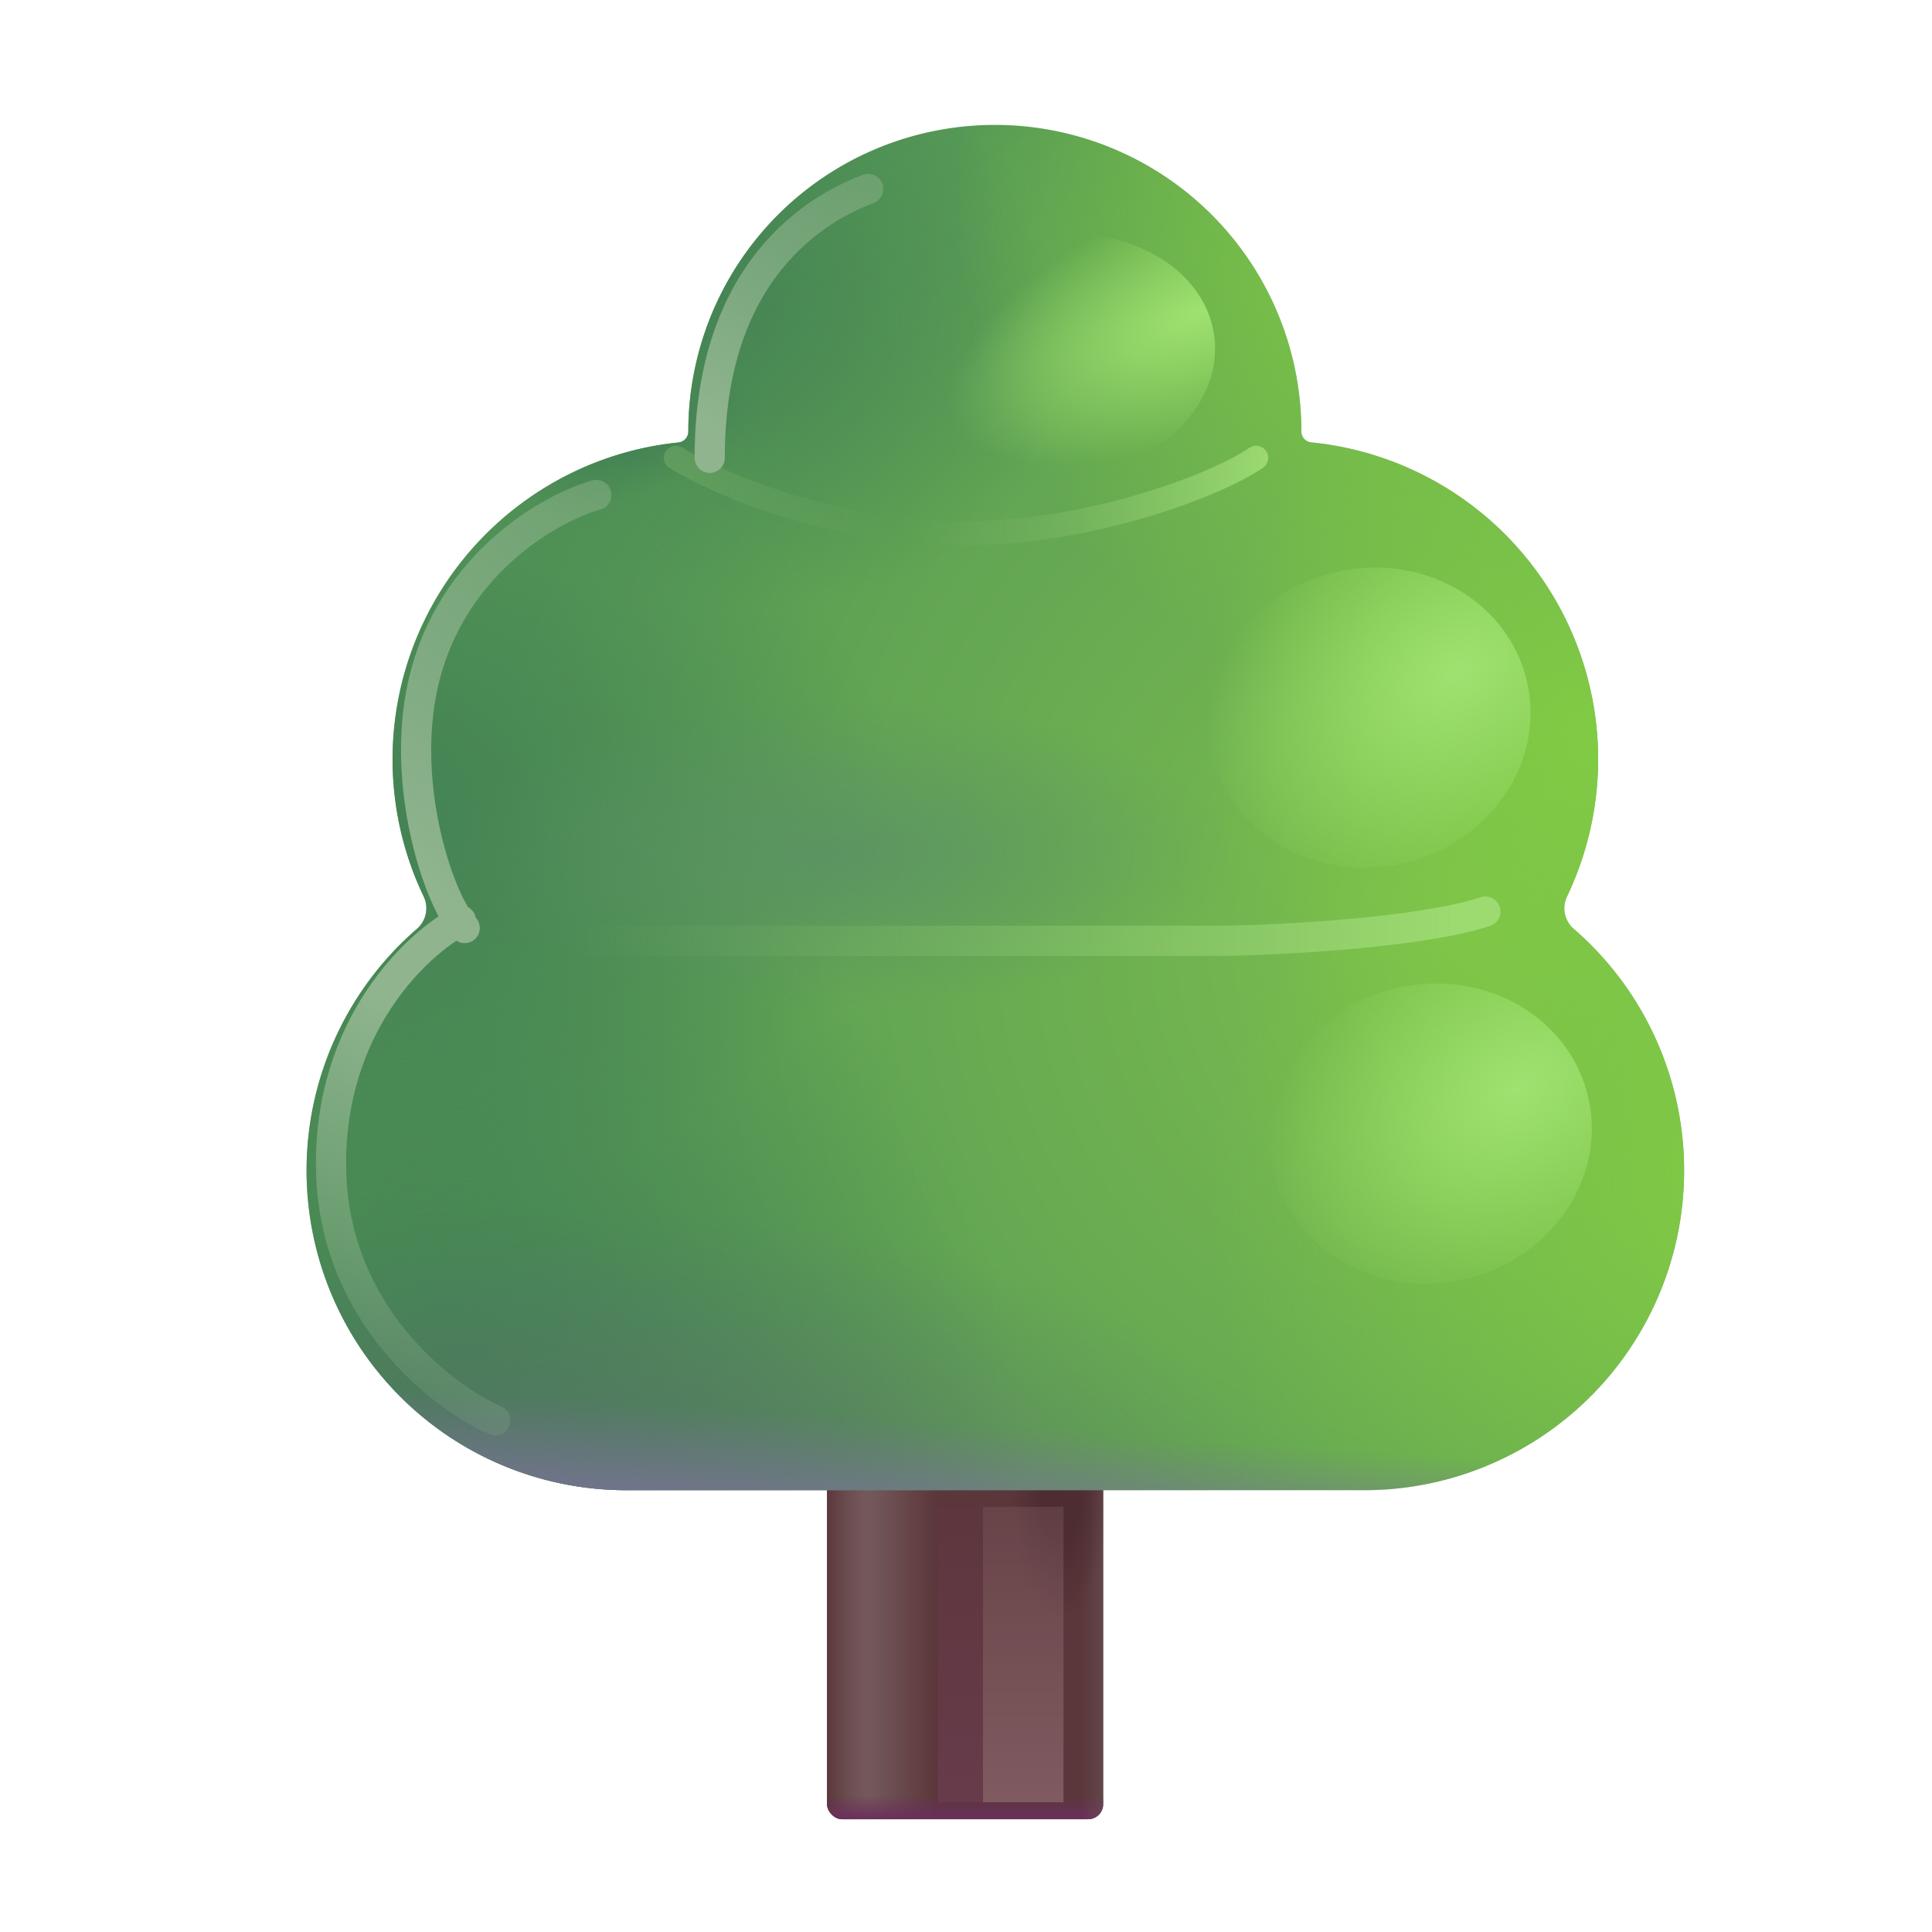 <svg xmlns="http://www.w3.org/2000/svg" fill="none" viewBox="0 0 32 32"><rect width="4.575" height="8.362" x="13.698" y="21.77" fill="#5B363A" rx=".25"/><rect width="4.575" height="8.362" x="13.698" y="21.77" fill="url(#svg-ffc3b06a-9816-44c5-a8fb-94c9774112c3-a)" rx=".25"/><rect width="4.575" height="8.362" x="13.698" y="21.77" fill="url(#svg-a20d29e2-1eba-4b41-84a9-874bce76b1ae-b)" rx=".25"/><rect width="4.575" height="8.362" x="13.698" y="21.77" fill="url(#svg-53fe39bc-2e2c-490e-9226-0a4a5515eda6-c)" rx=".25"/><rect width="4.575" height="8.362" x="13.698" y="21.77" fill="url(#svg-a478d443-4450-474c-8eaf-0ae3017c4265-d)" rx=".25"/><rect width="4.575" height="8.362" x="13.698" y="21.77" fill="url(#svg-b366934e-8a04-47ec-b43d-ca63f5b426dd-e)" rx=".25"/><g filter="url(#svg-ef9498a6-83a0-4dc9-bc60-11af8fa14acf-f)"><path fill="url(#svg-e29620a0-50bc-4dbd-91d9-23c27bd5ef5f-g)" d="M21.22 7.327a.18.18 0 0 1-.165-.181 5.077 5.077 0 1 0-10.154 0 .184.184 0 0 1-.165.183 5.274 5.274 0 0 0-4.217 7.523.45.45 0 0 1-.11.53 5.295 5.295 0 0 0 3.463 9.3H22.1a5.295 5.295 0 0 0 3.463-9.3.45.45 0 0 1-.11-.53 5.274 5.274 0 0 0-4.234-7.525"/><path fill="url(#svg-34290031-6dbf-4df4-b0b1-cb11c10f1cf4-h)" d="M21.22 7.327a.18.18 0 0 1-.165-.181 5.077 5.077 0 1 0-10.154 0 .184.184 0 0 1-.165.183 5.274 5.274 0 0 0-4.217 7.523.45.45 0 0 1-.11.53 5.295 5.295 0 0 0 3.463 9.3H22.1a5.295 5.295 0 0 0 3.463-9.3.45.45 0 0 1-.11-.53 5.274 5.274 0 0 0-4.234-7.525"/><path fill="url(#svg-24f43fdf-d31e-4f26-a085-90bb8a7f21ac-i)" d="M21.22 7.327a.18.18 0 0 1-.165-.181 5.077 5.077 0 1 0-10.154 0 .184.184 0 0 1-.165.183 5.274 5.274 0 0 0-4.217 7.523.45.45 0 0 1-.11.53 5.295 5.295 0 0 0 3.463 9.3H22.1a5.295 5.295 0 0 0 3.463-9.3.45.45 0 0 1-.11-.53 5.274 5.274 0 0 0-4.234-7.525"/><path fill="url(#svg-5d351ee0-c668-445d-997a-4219f5345849-j)" d="M21.22 7.327a.18.18 0 0 1-.165-.181 5.077 5.077 0 1 0-10.154 0 .184.184 0 0 1-.165.183 5.274 5.274 0 0 0-4.217 7.523.45.45 0 0 1-.11.53 5.295 5.295 0 0 0 3.463 9.3H22.1a5.295 5.295 0 0 0 3.463-9.3.45.45 0 0 1-.11-.53 5.274 5.274 0 0 0-4.234-7.525"/><path fill="url(#svg-5e365a6a-c260-4911-a32c-684554f939d2-k)" d="M21.22 7.327a.18.18 0 0 1-.165-.181 5.077 5.077 0 1 0-10.154 0 .184.184 0 0 1-.165.183 5.274 5.274 0 0 0-4.217 7.523.45.45 0 0 1-.11.53 5.295 5.295 0 0 0 3.463 9.3H22.1a5.295 5.295 0 0 0 3.463-9.3.45.45 0 0 1-.11-.53 5.274 5.274 0 0 0-4.234-7.525"/><path fill="url(#svg-5c773fd6-a0c7-44d4-a6b2-fe0430d3c944-l)" d="M21.22 7.327a.18.18 0 0 1-.165-.181 5.077 5.077 0 1 0-10.154 0 .184.184 0 0 1-.165.183 5.274 5.274 0 0 0-4.217 7.523.45.45 0 0 1-.11.53 5.295 5.295 0 0 0 3.463 9.3H22.1a5.295 5.295 0 0 0 3.463-9.3.45.45 0 0 1-.11-.53 5.274 5.274 0 0 0-4.234-7.525"/><path fill="url(#svg-45a21750-e850-4f2a-a240-2114d0ff2b4c-m)" d="M21.22 7.327a.18.18 0 0 1-.165-.181 5.077 5.077 0 1 0-10.154 0 .184.184 0 0 1-.165.183 5.274 5.274 0 0 0-4.217 7.523.45.45 0 0 1-.11.53 5.295 5.295 0 0 0 3.463 9.3H22.1a5.295 5.295 0 0 0 3.463-9.3.45.45 0 0 1-.11-.53 5.274 5.274 0 0 0-4.234-7.525"/><path fill="url(#svg-5947b5f0-92f4-4f01-b91a-925281f543f3-n)" d="M21.22 7.327a.18.18 0 0 1-.165-.181 5.077 5.077 0 1 0-10.154 0 .184.184 0 0 1-.165.183 5.274 5.274 0 0 0-4.217 7.523.45.45 0 0 1-.11.53 5.295 5.295 0 0 0 3.463 9.3H22.1a5.295 5.295 0 0 0 3.463-9.3.45.45 0 0 1-.11-.53 5.274 5.274 0 0 0-4.234-7.525"/><path fill="url(#svg-1004023b-538f-4fc3-b999-c78a230394f0-o)" d="M21.22 7.327a.18.18 0 0 1-.165-.181 5.077 5.077 0 1 0-10.154 0 .184.184 0 0 1-.165.183 5.274 5.274 0 0 0-4.217 7.523.45.45 0 0 1-.11.53 5.295 5.295 0 0 0 3.463 9.3H22.1a5.295 5.295 0 0 0 3.463-9.3.45.45 0 0 1-.11-.53 5.274 5.274 0 0 0-4.234-7.525"/><path fill="url(#svg-cf4bbe03-f24c-4fe8-9d0b-b5e30a5078f5-p)" d="M21.22 7.327a.18.18 0 0 1-.165-.181 5.077 5.077 0 1 0-10.154 0 .184.184 0 0 1-.165.183 5.274 5.274 0 0 0-4.217 7.523.45.45 0 0 1-.11.53 5.295 5.295 0 0 0 3.463 9.3H22.1a5.295 5.295 0 0 0 3.463-9.3.45.45 0 0 1-.11-.53 5.274 5.274 0 0 0-4.234-7.525"/><path fill="url(#svg-014bb2e7-e6af-4c97-a855-311a1f09ad9b-q)" fill-opacity=".75" d="M21.22 7.327a.18.18 0 0 1-.165-.181 5.077 5.077 0 1 0-10.154 0 .184.184 0 0 1-.165.183 5.274 5.274 0 0 0-4.217 7.523.45.45 0 0 1-.11.53 5.295 5.295 0 0 0 3.463 9.3H22.1a5.295 5.295 0 0 0 3.463-9.3.45.45 0 0 1-.11-.53 5.274 5.274 0 0 0-4.234-7.525"/></g><g filter="url(#svg-1c36ef09-2cd6-4037-abdd-1d951883fc84-r)"><path fill="url(#svg-e83662bb-8155-470e-8356-a04e092758de-s)" d="M16.281 24.958h1.334v4.894h-1.334z"/></g><g filter="url(#svg-705d07a0-1ea1-4b45-a779-ad6be4734892-t)"><path fill="url(#svg-290881ec-0e12-4d4d-a029-b800f39c6a37-u)" d="M0 0h.745v4.894H0z" transform="matrix(-1 0 0 1 16.28 24.958)"/></g><g filter="url(#svg-f5e6b937-f36f-4a7a-9603-25d591e9bd81-v)"><ellipse cx="22.684" cy="11.886" fill="url(#svg-34a7b7d7-5d08-4a6d-b79e-ef3df938b852-w)" rx="2.676" ry="2.476" transform="rotate(-12.48 22.684 11.886)"/></g><g filter="url(#svg-58abbc71-3581-4c3e-a7a7-d4a27ed19131-x)"><ellipse cx="17.565" cy="5.901" fill="url(#svg-c55039e3-962d-49c5-8b1d-2cc8a5ce13cb-y)" rx="2.569" ry="2.015" transform="rotate(-7.463 17.565 5.901)"/></g><g filter="url(#svg-8f00854f-6358-43cd-9d55-d981f641976a-z)"><ellipse cx="23.699" cy="18.775" fill="url(#svg-bfbbce55-6a29-41cb-8698-61539d2265eb-A)" rx="2.676" ry="2.476" transform="rotate(-12.48 23.7 18.775)"/></g><g filter="url(#svg-3506d283-3673-4c9a-9a16-a75452dfa30d-B)"><path stroke="url(#svg-c969f876-d073-4784-a5c8-929552c22741-C)" stroke-linecap="round" stroke-linejoin="round" stroke-width=".5" d="M9.383 15.583h10.875c1-.016 3.269-.134 4.344-.484"/></g><g filter="url(#svg-c4c17887-2f3f-4393-8164-9ea982fabaab-D)"><path stroke="url(#svg-e3463379-f18a-4df3-8cd1-25b17015dea8-E)" stroke-linecap="round" stroke-width=".4" d="M11.195 7.583c.677.417 2.575 1.25 4.75 1.25s4.266-.833 4.86-1.25"/></g><g filter="url(#svg-dd88e9d3-4d4c-47f9-a858-fd9379a3b1e1-F)"><path stroke="url(#svg-08df4596-bf3b-438b-8898-6cc6cfccc055-G)" stroke-linecap="round" stroke-width=".5" d="M14.38 3.13c-.864.323-2.625 1.353-2.625 4.453"/></g><g filter="url(#svg-3c9be6f8-492e-4425-82a3-bc3e3ea55d2f-H)"><path stroke="url(#svg-a1435bb4-2e0c-4824-ad2d-b1473ab287ad-I)" stroke-linecap="round" stroke-width=".5" d="M9.877 8.198c-.81.231-2.528 1.22-2.907 3.318-.298 1.646.326 3.444.727 3.855"/></g><g filter="url(#svg-ae3e7224-d5e9-4d4c-817f-5173d58b1f9f-J)"><path stroke="url(#svg-98baf3a2-7ba4-499b-a0e5-3fb16171c7b4-K)" stroke-linecap="round" stroke-width=".5" d="M7.634 15.245c-.738.39-2.2 1.763-2.15 4.14s1.834 3.75 2.718 4.14"/></g><defs><radialGradient id="svg-b366934e-8a04-47ec-b43d-ca63f5b426dd-e" cx="0" cy="0" r="1" gradientTransform="rotate(89.585 -3.65 21.18)scale(2.156 .797)" gradientUnits="userSpaceOnUse"><stop offset=".407" stop-color="#4D2D31"/><stop offset="1" stop-color="#4D2D31" stop-opacity="0"/></radialGradient><radialGradient id="svg-e29620a0-50bc-4dbd-91d9-23c27bd5ef5f-g" cx="0" cy="0" r="1" gradientTransform="matrix(-16.562 0 0 -16.712 23.883 15.583)" gradientUnits="userSpaceOnUse"><stop stop-color="#7CBE4D"/><stop offset="1" stop-color="#549756"/></radialGradient><radialGradient id="svg-34290031-6dbf-4df4-b0b1-cb11c10f1cf4-h" cx="0" cy="0" r="1" gradientTransform="matrix(8.562 -3.812 4.245 9.533 6.945 23.27)" gradientUnits="userSpaceOnUse"><stop stop-color="#438154"/><stop offset="1" stop-color="#438154" stop-opacity="0"/></radialGradient><radialGradient id="svg-24f43fdf-d31e-4f26-a085-90bb8a7f21ac-i" cx="0" cy="0" r="1" gradientTransform="matrix(9 0 0 6.697 5.32 13.376)" gradientUnits="userSpaceOnUse"><stop stop-color="#438154"/><stop offset="1" stop-color="#438154" stop-opacity="0"/></radialGradient><radialGradient id="svg-5d351ee0-c668-445d-997a-4219f5345849-j" cx="0" cy="0" r="1" gradientTransform="matrix(6.125 2.938 -2.249 4.69 10.57 4.583)" gradientUnits="userSpaceOnUse"><stop stop-color="#438154"/><stop offset="1" stop-color="#438154" stop-opacity="0"/></radialGradient><radialGradient id="svg-5e365a6a-c260-4911-a32c-684554f939d2-k" cx="0" cy="0" r="1" gradientTransform="matrix(-2.125 .781 -.323 -.879 9.977 7.24)" gradientUnits="userSpaceOnUse"><stop stop-color="#438154"/><stop offset="1" stop-color="#438154" stop-opacity="0"/></radialGradient><radialGradient id="svg-5c773fd6-a0c7-44d4-a6b2-fe0430d3c944-l" cx="0" cy="0" r="1" gradientTransform="matrix(-6.312 1.23 -1.279 -6.565 25.883 12.145)" gradientUnits="userSpaceOnUse"><stop stop-color="#81CB44"/><stop offset="1" stop-color="#81CB44" stop-opacity="0"/></radialGradient><radialGradient id="svg-45a21750-e850-4f2a-a240-2114d0ff2b4c-m" cx="0" cy="0" r="1" gradientTransform="matrix(-8.812 -1.938 2.015 -9.165 28.57 19.583)" gradientUnits="userSpaceOnUse"><stop stop-color="#81CB44"/><stop offset="1" stop-color="#81CB44" stop-opacity="0"/></radialGradient><radialGradient id="svg-5947b5f0-92f4-4f01-b91a-925281f543f3-n" cx="0" cy="0" r="1" gradientTransform="rotate(156.009 11.117 4.267)scale(7.686 8.097)" gradientUnits="userSpaceOnUse"><stop stop-color="#81CB44"/><stop offset="1" stop-color="#81CB44" stop-opacity="0"/></radialGradient><radialGradient id="svg-1004023b-538f-4fc3-b999-c78a230394f0-o" cx="0" cy="0" r="1" gradientTransform="rotate(-6.433 244.023 -60.552)scale(12.831 6.772)" gradientUnits="userSpaceOnUse"><stop stop-color="#5A6F6C"/><stop offset="1" stop-color="#5A6F6C" stop-opacity="0"/></radialGradient><radialGradient id="svg-014bb2e7-e6af-4c97-a855-311a1f09ad9b-q" cx="0" cy="0" r="1" gradientTransform="matrix(7.785 0 0 3.072 13.47 14.136)" gradientUnits="userSpaceOnUse"><stop stop-color="#5B8F67"/><stop offset=".834" stop-color="#5B8F67" stop-opacity="0"/></radialGradient><radialGradient id="svg-34a7b7d7-5d08-4a6d-b79e-ef3df938b852-w" cx="0" cy="0" r="1" gradientTransform="rotate(159.193 11.072 7.964)scale(4.539 3.153)" gradientUnits="userSpaceOnUse"><stop stop-color="#A0E271"/><stop offset="1" stop-color="#A0E271" stop-opacity="0"/></radialGradient><radialGradient id="svg-c55039e3-962d-49c5-8b1d-2cc8a5ce13cb-y" cx="0" cy="0" r="1" gradientTransform="matrix(-4.33 1.292 -.555 -1.859 19.992 5.457)" gradientUnits="userSpaceOnUse"><stop stop-color="#A0E271"/><stop offset="1" stop-color="#A0E271" stop-opacity="0"/></radialGradient><radialGradient id="svg-bfbbce55-6a29-41cb-8698-61539d2265eb-A" cx="0" cy="0" r="1" gradientTransform="rotate(159.193 10.948 11.502)scale(4.539 3.153)" gradientUnits="userSpaceOnUse"><stop stop-color="#A0E271"/><stop offset="1" stop-color="#A0E271" stop-opacity="0"/></radialGradient><linearGradient id="svg-ffc3b06a-9816-44c5-a8fb-94c9774112c3-a" x1="13.098" x2="15.536" y1="28.302" y2="28.302" gradientUnits="userSpaceOnUse"><stop stop-color="#908181"/><stop offset="1" stop-color="#908181" stop-opacity="0"/></linearGradient><linearGradient id="svg-a20d29e2-1eba-4b41-84a9-874bce76b1ae-b" x1="13.698" x2="14.395" y1="27.732" y2="27.732" gradientUnits="userSpaceOnUse"><stop stop-color="#5B363A"/><stop offset="1" stop-color="#5B363A" stop-opacity="0"/></linearGradient><linearGradient id="svg-53fe39bc-2e2c-490e-9226-0a4a5515eda6-c" x1="15.986" x2="15.986" y1="30.133" y2="29.734" gradientUnits="userSpaceOnUse"><stop stop-color="#6A2F5B"/><stop offset="1" stop-color="#6A2F5B" stop-opacity="0"/></linearGradient><linearGradient id="svg-a478d443-4450-474c-8eaf-0ae3017c4265-d" x1="18.789" x2="17.898" y1="26.708" y2="26.708" gradientUnits="userSpaceOnUse"><stop stop-color="#6D5C5C"/><stop offset="1" stop-color="#6D5C5C" stop-opacity="0"/></linearGradient><linearGradient id="svg-cf4bbe03-f24c-4fe8-9d0b-b5e30a5078f5-p" x1="11.694" x2="11.821" y1="25.306" y2="23.359" gradientUnits="userSpaceOnUse"><stop stop-color="#7A7397"/><stop offset="1" stop-color="#7A7397" stop-opacity="0"/></linearGradient><linearGradient id="svg-e83662bb-8155-470e-8356-a04e092758de-s" x1="16.948" x2="16.948" y1="22.192" y2="29.852" gradientUnits="userSpaceOnUse"><stop stop-color="#7F5B60" stop-opacity="0"/><stop offset="1" stop-color="#7F5B60"/></linearGradient><linearGradient id="svg-290881ec-0e12-4d4d-a029-b800f39c6a37-u" x1=".372" x2=".372" y1="-1.044" y2="4.894" gradientUnits="userSpaceOnUse"><stop stop-color="#683B4B" stop-opacity="0"/><stop offset="1" stop-color="#683B4B"/></linearGradient><linearGradient id="svg-c969f876-d073-4784-a5c8-929552c22741-C" x1="25.695" x2="9.383" y1="15.583" y2="15.583" gradientUnits="userSpaceOnUse"><stop offset=".092" stop-color="#9DDB71"/><stop offset="1" stop-color="#6CA663" stop-opacity="0"/></linearGradient><linearGradient id="svg-e3463379-f18a-4df3-8cd1-25b17015dea8-E" x1="21.11" x2="8.82" y1="8.833" y2="8.833" gradientUnits="userSpaceOnUse"><stop stop-color="#9DDB71"/><stop offset=".505" stop-color="#6CA663" stop-opacity="0"/><stop offset="1" stop-color="#6CA663"/></linearGradient><linearGradient id="svg-08df4596-bf3b-438b-8898-6cc6cfccc055-G" x1="12.532" x2="16.893" y1="7.439" y2="-.493" gradientUnits="userSpaceOnUse"><stop stop-color="#8FB48E"/><stop offset="1" stop-color="#8FB48E" stop-opacity="0"/></linearGradient><linearGradient id="svg-a1435bb4-2e0c-4824-ad2d-b1473ab287ad-I" x1="7.775" x2="15.841" y1="15.139" y2="4.782" gradientUnits="userSpaceOnUse"><stop stop-color="#8FB48E"/><stop offset="1" stop-color="#8FB48E" stop-opacity="0"/></linearGradient><linearGradient id="svg-98baf3a2-7ba4-499b-a0e5-3fb16171c7b4-K" x1="6.383" x2="3.598" y1="16.583" y2="23.346" gradientUnits="userSpaceOnUse"><stop stop-color="#8FB48E"/><stop offset="1" stop-color="#8FB48E" stop-opacity="0"/></linearGradient><filter id="svg-ef9498a6-83a0-4dc9-bc60-11af8fa14acf-f" width="23.317" height="22.613" x="4.577" y="2.069" color-interpolation-filters="sRGB" filterUnits="userSpaceOnUse"><feFlood flood-opacity="0" result="BackgroundImageFix"/><feBlend in="SourceGraphic" in2="BackgroundImageFix" result="shape"/><feColorMatrix in="SourceAlpha" result="hardAlpha" values="0 0 0 0 0 0 0 0 0 0 0 0 0 0 0 0 0 0 127 0"/><feOffset dx=".5"/><feGaussianBlur stdDeviation=".5"/><feComposite in2="hardAlpha" k2="-1" k3="1" operator="arithmetic"/><feColorMatrix values="0 0 0 0 0.62 0 0 0 0 0.725 0 0 0 0 0.639 0 0 0 1 0"/><feBlend in2="shape" result="effect1_innerShadow_28327_7673"/></filter><filter id="svg-1c36ef09-2cd6-4037-abdd-1d951883fc84-r" width="3.334" height="6.894" x="15.281" y="23.958" color-interpolation-filters="sRGB" filterUnits="userSpaceOnUse"><feFlood flood-opacity="0" result="BackgroundImageFix"/><feBlend in="SourceGraphic" in2="BackgroundImageFix" result="shape"/><feGaussianBlur result="effect1_foregroundBlur_28327_7673" stdDeviation=".5"/></filter><filter id="svg-705d07a0-1ea1-4b45-a779-ad6be4734892-t" width="2.745" height="6.894" x="14.536" y="23.958" color-interpolation-filters="sRGB" filterUnits="userSpaceOnUse"><feFlood flood-opacity="0" result="BackgroundImageFix"/><feBlend in="SourceGraphic" in2="BackgroundImageFix" result="shape"/><feGaussianBlur result="effect1_foregroundBlur_28327_7673" stdDeviation=".5"/></filter><filter id="svg-f5e6b937-f36f-4a7a-9603-25d591e9bd81-v" width="9.335" height="8.972" x="18.016" y="7.4" color-interpolation-filters="sRGB" filterUnits="userSpaceOnUse"><feFlood flood-opacity="0" result="BackgroundImageFix"/><feBlend in="SourceGraphic" in2="BackgroundImageFix" result="shape"/><feGaussianBlur result="effect1_foregroundBlur_28327_7673" stdDeviation="1"/></filter><filter id="svg-58abbc71-3581-4c3e-a7a7-d4a27ed19131-x" width="9.121" height="8.052" x="13.004" y="1.875" color-interpolation-filters="sRGB" filterUnits="userSpaceOnUse"><feFlood flood-opacity="0" result="BackgroundImageFix"/><feBlend in="SourceGraphic" in2="BackgroundImageFix" result="shape"/><feGaussianBlur result="effect1_foregroundBlur_28327_7673" stdDeviation="1"/></filter><filter id="svg-8f00854f-6358-43cd-9d55-d981f641976a-z" width="9.335" height="8.972" x="19.032" y="14.289" color-interpolation-filters="sRGB" filterUnits="userSpaceOnUse"><feFlood flood-opacity="0" result="BackgroundImageFix"/><feBlend in="SourceGraphic" in2="BackgroundImageFix" result="shape"/><feGaussianBlur result="effect1_foregroundBlur_28327_7673" stdDeviation="1"/></filter><filter id="svg-3506d283-3673-4c9a-9a16-a75452dfa30d-B" width="17.019" height="2.284" x="8.483" y="14.199" color-interpolation-filters="sRGB" filterUnits="userSpaceOnUse"><feFlood flood-opacity="0" result="BackgroundImageFix"/><feBlend in="SourceGraphic" in2="BackgroundImageFix" result="shape"/><feGaussianBlur result="effect1_foregroundBlur_28327_7673" stdDeviation=".325"/></filter><filter id="svg-c4c17887-2f3f-4393-8164-9ea982fabaab-D" width="10.909" height="2.55" x="10.545" y="6.933" color-interpolation-filters="sRGB" filterUnits="userSpaceOnUse"><feFlood flood-opacity="0" result="BackgroundImageFix"/><feBlend in="SourceGraphic" in2="BackgroundImageFix" result="shape"/><feGaussianBlur result="effect1_foregroundBlur_28327_7673" stdDeviation=".225"/></filter><filter id="svg-dd88e9d3-4d4c-47f9-a858-fd9379a3b1e1-F" width="5.125" height="6.953" x="10.505" y="1.88" color-interpolation-filters="sRGB" filterUnits="userSpaceOnUse"><feFlood flood-opacity="0" result="BackgroundImageFix"/><feBlend in="SourceGraphic" in2="BackgroundImageFix" result="shape"/><feGaussianBlur result="effect1_foregroundBlur_28327_7673" stdDeviation=".5"/></filter><filter id="svg-3c9be6f8-492e-4425-82a3-bc3e3ea55d2f-H" width="5.985" height="10.173" x="5.392" y="6.698" color-interpolation-filters="sRGB" filterUnits="userSpaceOnUse"><feFlood flood-opacity="0" result="BackgroundImageFix"/><feBlend in="SourceGraphic" in2="BackgroundImageFix" result="shape"/><feGaussianBlur result="effect1_foregroundBlur_28327_7673" stdDeviation=".625"/></filter><filter id="svg-ae3e7224-d5e9-4d4c-817f-5173d58b1f9f-J" width="5.719" height="11.28" x="3.983" y="13.745" color-interpolation-filters="sRGB" filterUnits="userSpaceOnUse"><feFlood flood-opacity="0" result="BackgroundImageFix"/><feBlend in="SourceGraphic" in2="BackgroundImageFix" result="shape"/><feGaussianBlur result="effect1_foregroundBlur_28327_7673" stdDeviation=".625"/></filter></defs></svg>